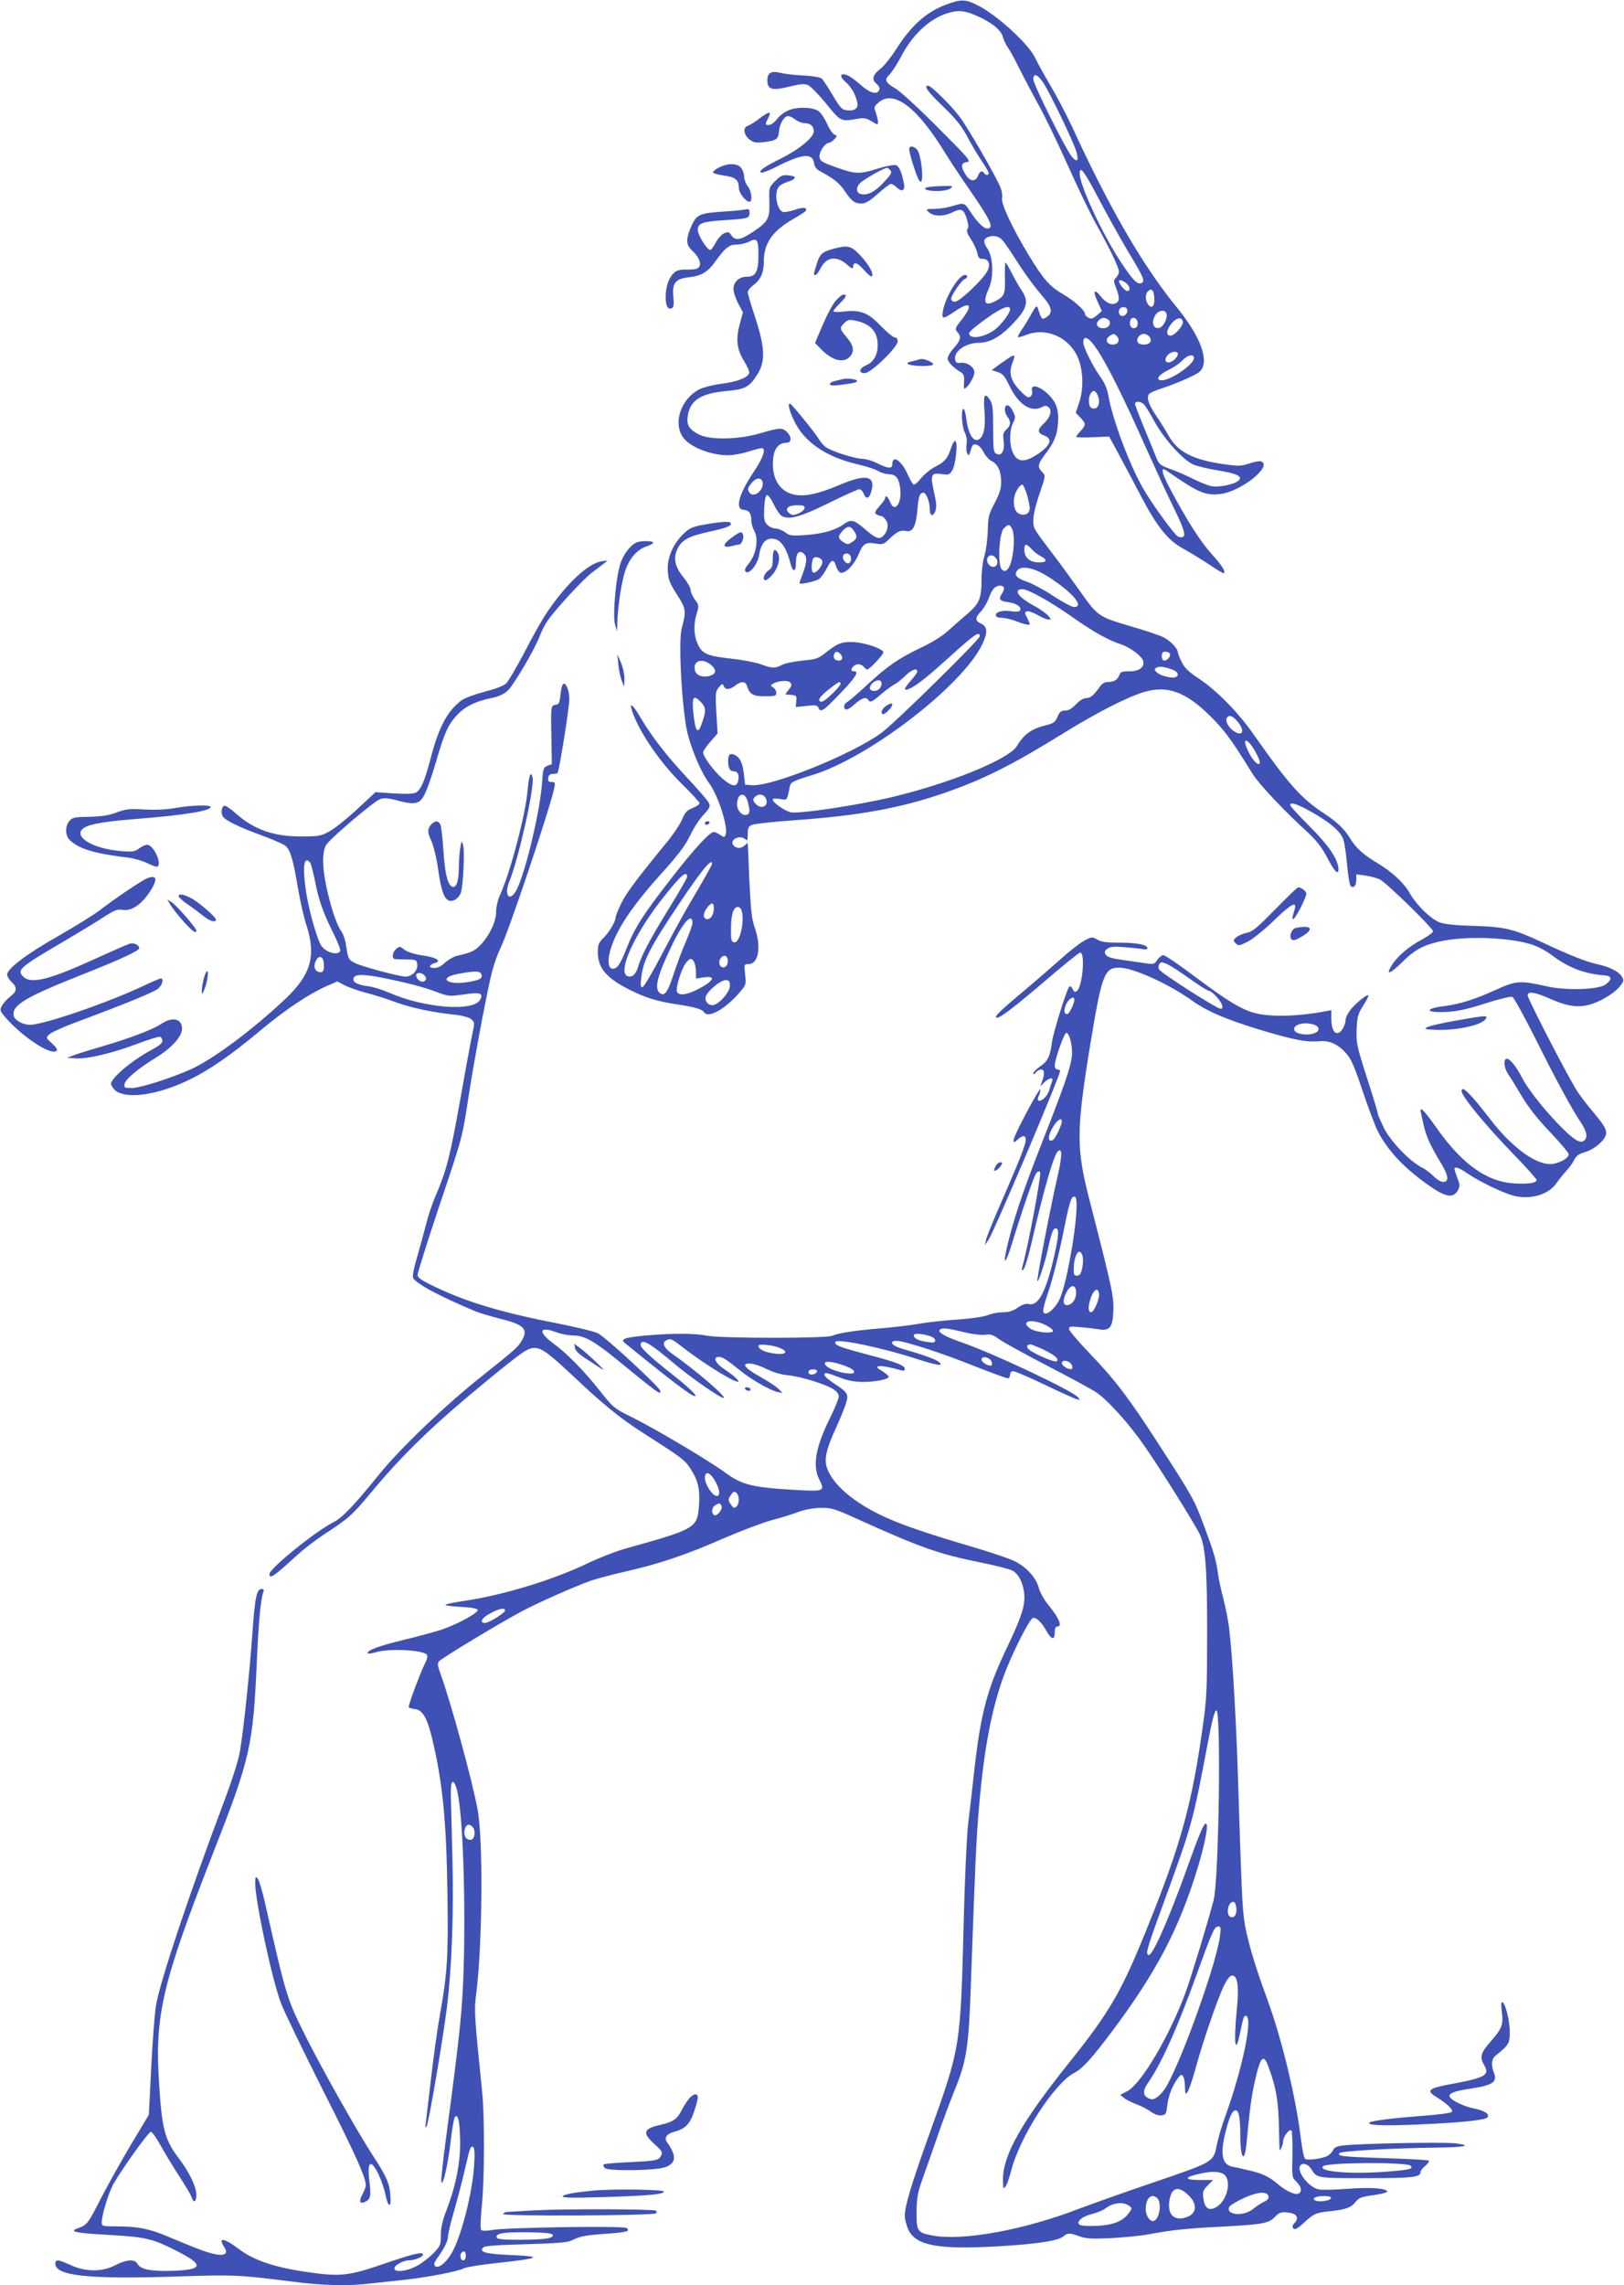 <?xml version="1.0" standalone="no"?>
<!DOCTYPE svg PUBLIC "-//W3C//DTD SVG 20010904//EN"
 "http://www.w3.org/TR/2001/REC-SVG-20010904/DTD/svg10.dtd">
<svg version="1.0" xmlns="http://www.w3.org/2000/svg"
 width="910pt" height="1280pt" viewBox="0 0 910 1280"
 preserveAspectRatio="xMidYMid meet">
<g transform="translate(0,1280) scale(0.1,-0.1)"
fill="#3f51b5" stroke="none">
<path d="M5301 12774 c-110 -41 -195 -117 -277 -246 -30 -47 -70 -98 -89 -112
-45 -35 -53 -61 -24 -85 14 -11 20 -24 16 -34 -11 -30 -53 -19 -105 28 -27 24
-61 49 -75 54 -40 15 -45 -7 -9 -38 31 -27 55 -67 65 -112 9 -34 -11 -51 -55
-47 -30 3 -38 11 -81 83 -26 44 -54 86 -61 94 -9 8 -47 15 -102 18 -49 2 -108
9 -131 15 -51 13 -73 0 -73 -41 0 -54 26 -61 132 -34 48 12 74 14 93 8 15 -6
61 -53 104 -105 84 -104 82 -102 183 -84 29 5 45 1 73 -16 32 -20 35 -20 35
-4 0 10 -6 33 -12 52 -12 32 -11 35 15 58 85 73 216 -26 372 -281 27 -44 88
-136 136 -205 120 -173 142 -220 101 -220 -21 0 -58 37 -97 98 -31 47 -33 48
-101 27 -27 -8 -71 -15 -99 -15 -44 0 -48 -2 -34 -15 27 -28 83 -30 134 -5 54
26 66 20 84 -41 8 -27 9 -44 2 -52 -7 -9 -1 -26 19 -56 16 -24 32 -59 36 -77
5 -27 11 -34 30 -34 34 0 46 -29 27 -67 -21 -45 -156 -173 -182 -173 -12 0
-21 6 -21 16 0 20 57 104 76 111 18 7 18 23 1 23 -35 0 -111 -125 -124 -205
-7 -44 1 -44 66 0 88 61 107 40 40 -45 -38 -48 -39 -53 -25 -69 24 -26 20 -47
-19 -90 -19 -21 -35 -48 -35 -59 0 -19 33 -53 76 -78 14 -8 18 -21 16 -54 -3
-39 -1 -42 13 -30 20 17 45 64 45 85 0 28 -39 56 -73 53 -27 -3 -33 1 -35 20
-7 46 61 92 135 92 56 1 112 30 173 91 97 98 109 138 63 205 -14 21 -39 65
-55 97 -16 31 -31 57 -34 57 -2 0 -4 -38 -3 -84 3 -92 -3 -106 -52 -132 -62
-32 -74 -10 -38 71 29 65 24 179 -9 224 -12 16 -19 37 -16 46 8 20 50 30 78
17 22 -10 32 -23 128 -172 31 -47 81 -114 112 -150 62 -70 69 -101 29 -127
-24 -16 -27 -13 -48 52 -5 16 -11 11 -34 -30 -15 -28 -39 -68 -54 -89 -15 -22
-25 -41 -23 -44 3 -2 23 3 46 12 110 44 236 -10 288 -122 32 -71 36 -181 8
-260 l-18 -54 26 -27 c32 -34 32 -41 1 -75 -14 -15 -25 -30 -25 -33 0 -3 42
-4 93 -2 l92 4 50 -92 c28 -51 86 -161 130 -245 90 -171 152 -247 237 -292 29
-16 90 -53 135 -82 44 -30 84 -54 87 -54 20 0 -3 39 -62 104 -66 73 -142 192
-238 373 -45 86 -52 120 -19 98 180 -125 217 -141 301 -132 116 12 298 157
230 183 -7 3 -37 -2 -66 -12 -45 -15 -62 -15 -135 -5 -176 24 -265 69 -315
158 -18 32 -50 84 -72 115 -44 65 -57 109 -36 124 7 6 29 15 48 22 94 30 214
82 233 101 57 56 6 196 -134 366 -185 227 -373 550 -583 1008 -33 70 -88 175
-123 233 -34 58 -71 125 -81 147 -34 77 -215 243 -323 297 -69 35 -93 36 -178
4z m159 -57 c88 -36 148 -82 159 -122 5 -19 18 -47 29 -62 11 -15 39 -66 62
-113 23 -47 71 -137 106 -201 36 -64 110 -217 165 -340 55 -123 128 -276 164
-339 77 -139 125 -239 125 -262 0 -9 -7 -24 -16 -33 -15 -15 -15 -19 0 -58 21
-55 20 -74 -1 -85 -25 -13 -56 1 -86 39 -36 46 -45 29 -16 -32 l23 -51 -27
-24 c-23 -19 -32 -22 -48 -14 -10 6 -19 15 -19 20 0 21 -57 73 -120 110 -79
46 -114 86 -195 220 -91 150 -157 290 -150 320 3 14 -1 41 -9 60 -27 67 -188
344 -231 399 -49 64 -158 171 -174 171 -27 0 -5 -31 82 -115 72 -69 104 -109
137 -170 23 -44 60 -106 81 -137 22 -32 39 -62 39 -68 0 -13 -17 -13 -25 0
-11 17 -25 11 -35 -15 -14 -36 -46 -32 -70 8 -28 45 -26 65 8 69 25 4 14 17
-163 194 -104 105 -211 203 -237 218 -57 33 -64 49 -34 78 13 13 41 56 63 97
63 122 153 209 253 244 62 21 96 20 160 -6z m389 -385 c39 -62 165 -324 182
-380 16 -54 4 -66 -27 -27 -36 46 -214 403 -214 431 0 38 25 28 59 -24z m309
-648 c46 -87 118 -217 161 -289 90 -149 100 -172 76 -181 -22 -9 -48 18 -113
116 -105 159 -232 432 -232 498 0 48 26 13 108 -144z m154 -471 c21 -19 24
-43 4 -43 -12 0 -46 40 -46 55 0 11 24 4 42 -12z m156 -78 c4 -47 -13 -68 -34
-41 -17 24 -18 58 -2 74 20 20 33 8 36 -33z m-808 -68 c0 -21 -54 -92 -89
-116 -60 -43 -141 -53 -141 -17 0 7 42 43 93 79 88 64 137 83 137 54z m654 4
c10 -16 -5 -41 -25 -41 -19 0 -27 29 -12 43 9 10 31 9 37 -2z m222 -26 c9 -23
-15 -73 -38 -81 -36 -11 -50 34 -22 74 17 25 52 29 60 7z m-328 -34 c22 -14
10 -46 -19 -49 -35 -4 -55 20 -34 42 18 18 33 20 53 7z m167 -21 c0 -16 -6
-26 -18 -28 -19 -4 -32 20 -23 44 9 25 41 13 41 -16z m253 9 c4 -22 -45 -79
-69 -79 -27 0 -24 32 7 70 28 32 57 36 62 9z m-368 -84 c18 -21 5 -45 -25 -45
-33 0 -45 28 -20 46 24 18 30 17 45 -1z m180 0 c19 -23 4 -45 -30 -45 -18 0
-33 6 -36 15 -8 19 13 45 36 45 10 0 23 -7 30 -15z m-289 -78 c58 -89 154
-282 269 -542 57 -126 126 -277 155 -335 72 -145 78 -182 27 -166 -19 7 -152
190 -200 276 -77 138 -168 381 -191 513 -7 40 -22 74 -45 106 -39 53 -96 167
-96 192 0 47 34 29 81 -44z m449 -19 c0 -19 -31 -48 -52 -48 -22 0 -24 23 -2
44 18 19 54 21 54 4z m90 -24 c0 -35 -129 -124 -180 -124 -38 0 -20 30 34 56
29 14 66 38 81 55 31 32 65 39 65 13z m-539 -208 c17 -37 4 -78 -24 -74 -17 2
-23 11 -25 36 -3 32 11 62 29 62 5 0 14 -11 20 -24z m261 -53 c9 -10 35 -54
59 -97 52 -95 158 -212 214 -237 22 -10 85 -25 140 -34 110 -17 144 -36 111
-60 -26 -20 -110 -36 -148 -28 -18 3 -64 22 -103 41 -38 19 -97 45 -130 56
-56 21 -61 25 -79 71 -11 28 -41 102 -68 166 -26 63 -48 121 -48 127 0 18 35
14 52 -5z"/>
<path d="M4423 12184 c-24 -9 -53 -30 -68 -50 -14 -19 -35 -34 -46 -34 -23 0
-23 3 -4 40 20 39 6 38 -50 -4 -24 -19 -54 -37 -65 -41 -29 -9 -23 -52 12 -78
22 -16 35 -18 80 -13 69 9 79 16 83 60 4 43 29 86 51 86 9 0 27 -9 41 -20 14
-11 38 -20 52 -20 33 0 51 -17 51 -46 0 -33 -77 -97 -177 -148 -103 -52 -131
-71 -120 -82 4 -5 45 10 90 33 144 73 201 78 209 17 2 -18 13 -32 33 -43 75
-40 108 -66 137 -109 41 -60 56 -71 94 -72 24 0 46 13 93 55 34 30 67 55 73
55 7 0 22 -9 34 -21 29 -27 47 -16 39 24 -13 65 -27 96 -45 102 -11 3 -56 -5
-100 -19 -104 -33 -126 -32 -235 7 -79 28 -90 35 -93 58 -3 27 31 79 52 79 7
0 21 9 31 20 17 18 17 20 1 26 -10 4 -28 30 -40 58 -13 28 -33 60 -45 70 -28
25 -113 30 -168 10z m567 -339 c9 -11 3 -23 -35 -63 -49 -54 -89 -76 -127 -70
-31 4 -35 38 -6 65 23 21 133 83 148 83 4 0 13 -7 20 -15z"/>
<path d="M5095 11970 c-6 -10 37 -151 55 -180 17 -27 23 17 12 93 -7 47 -17
76 -28 84 -21 16 -31 16 -39 3z"/>
<path d="M4030 11862 c-19 -9 -35 -21 -35 -27 0 -5 27 -14 60 -18 66 -9 85
-24 85 -69 0 -28 38 -78 60 -78 18 0 11 61 -10 87 -11 14 -20 38 -20 52 0 15
-7 37 -16 49 -19 28 -74 30 -124 4z"/>
<path d="M4344 11786 c-35 -35 -35 -36 -33 -114 3 -97 -6 -113 -92 -171 -69
-46 -100 -51 -121 -19 -13 20 -18 21 -41 11 -14 -7 -35 -30 -47 -53 -11 -22
-25 -40 -30 -40 -18 0 -70 83 -70 112 0 37 24 46 138 54 143 9 152 11 152 41
0 21 -4 24 -22 20 -13 -3 -68 -9 -123 -12 -135 -9 -152 -16 -181 -82 -31 -70
-31 -103 2 -134 38 -35 54 -71 43 -92 -8 -13 -24 -17 -68 -17 -47 0 -61 -4
-79 -23 -27 -28 -42 -77 -42 -132 0 -48 12 -70 33 -62 12 4 14 18 10 64 -7 78
11 101 87 110 68 7 106 29 145 84 57 80 80 99 122 99 21 0 51 7 67 15 48 25
56 15 56 -72 0 -96 -15 -123 -66 -123 -42 0 -74 -29 -74 -69 0 -16 12 -52 26
-80 l27 -51 -18 -66 c-23 -84 -16 -141 24 -206 18 -28 31 -58 29 -67 -5 -25
-65 -49 -157 -61 -47 -6 -101 -20 -121 -30 -102 -52 -149 -184 -95 -266 36
-56 155 -104 256 -104 26 0 76 9 111 20 34 11 69 20 76 20 26 0 10 -51 -42
-129 -88 -131 -110 -215 -57 -217 28 -2 41 -19 41 -59 0 -16 7 -41 15 -55 28
-48 13 -137 -32 -190 -18 -22 -23 -34 -15 -42 19 -19 68 41 76 94 9 59 33 91
70 91 48 0 81 -44 106 -141 13 -50 30 -47 30 6 0 50 14 70 37 56 26 -16 27
-47 4 -109 -12 -31 -21 -58 -21 -61 0 -10 84 8 108 22 12 8 32 35 44 59 26 53
40 57 53 13 6 -18 17 -34 26 -36 27 -5 76 45 100 103 25 61 40 70 99 60 36 -6
43 -3 71 24 41 41 66 54 94 47 38 -10 57 24 65 112 7 84 13 102 35 102 15 0
35 -51 35 -91 0 -39 18 -46 31 -12 8 22 7 45 -7 105 -22 99 -17 111 40 103 40
-6 46 -5 61 19 21 31 34 166 17 166 -6 0 -16 -17 -22 -37 -19 -60 -37 -81 -89
-107 -27 -14 -63 -43 -81 -66 -17 -22 -36 -37 -41 -34 -6 3 -20 29 -33 57 -35
79 -86 112 -86 56 0 -26 -24 -24 -84 6 -27 14 -64 25 -82 25 -43 0 -183 45
-210 68 -11 9 -28 29 -37 45 -24 38 -148 191 -159 195 -16 7 -7 -34 21 -93 57
-121 178 -204 358 -246 49 -11 99 -28 113 -37 14 -9 40 -17 59 -18 41 -1 57
-20 65 -77 12 -85 -31 -145 -57 -78 -11 29 -27 42 -27 21 0 -5 -14 -26 -32
-45 -26 -30 -29 -38 -17 -46 8 -5 20 -9 26 -9 7 0 20 -11 28 -24 18 -26 7 -71
-22 -93 -19 -15 -41 -5 -101 47 -56 49 -74 53 -114 24 -45 -33 -117 -54 -216
-61 -75 -5 -86 -4 -112 15 -16 12 -41 22 -55 22 -14 0 -34 9 -45 20 -18 18
-20 31 -18 92 2 44 8 73 15 75 6 3 24 -21 38 -51 15 -31 36 -61 47 -67 41 -22
107 -3 265 75 85 42 161 76 169 76 8 0 19 -12 24 -26 14 -35 33 -26 44 20 21
83 -36 92 -184 28 -119 -50 -196 -66 -256 -51 -84 21 -126 104 -110 214 8 48
34 75 73 75 29 0 31 32 3 60 -26 26 -42 25 -147 -6 -123 -37 -287 -40 -350 -6
-53 28 -67 53 -59 104 14 87 73 125 218 138 105 10 128 22 173 95 45 72 41
150 -13 316 -23 69 -42 133 -42 142 0 9 15 28 34 42 39 30 56 69 56 129 0 102
46 170 161 237 37 21 71 43 74 48 12 20 -18 22 -64 5 -27 -9 -56 -14 -65 -11
-33 13 -49 106 -23 140 6 9 30 22 52 29 50 16 51 32 2 36 -32 3 -43 -2 -73
-32z m-71 -1685 c11 -45 -51 -95 -74 -59 -12 19 -11 22 12 52 24 31 55 34 62
7z m235 -148 c-2 -9 -17 -22 -34 -29 -26 -11 -35 -11 -49 0 -32 23 -12 46 40
46 38 0 46 -3 43 -17z m276 -125 c22 -31 20 -45 -9 -64 -23 -15 -27 -15 -50 0
-31 20 -31 33 -3 63 27 29 43 29 62 1z m-18 -143 c9 -22 -3 -45 -20 -39 -17 6
-29 32 -20 45 8 14 34 11 40 -6z m-158 -30 c3 -23 -34 -68 -51 -62 -11 4 -12
46 -2 75 7 21 50 10 53 -13z"/>
<path d="M5207 11753 c-47 -7 -19 -23 42 -23 35 0 65 6 77 15 17 13 14 14 -36
13 -30 0 -67 -3 -83 -5z"/>
<path d="M4668 11406 c-62 -17 -75 -29 -93 -89 -18 -60 -18 -57 -5 -57 5 0 18
17 29 39 32 62 89 70 146 20 25 -22 35 -27 35 -16 0 34 24 28 60 -14 21 -24
41 -41 45 -37 14 13 -18 69 -66 119 -52 54 -68 57 -151 35z"/>
<path d="M4681 11113 c-17 -20 -49 -81 -72 -135 l-42 -99 33 -34 c61 -63 124
-81 160 -45 29 29 25 63 -15 110 -41 49 -42 53 -14 81 17 17 28 20 57 14 80
-15 122 -53 129 -117 7 -63 -17 -115 -62 -133 -41 -18 -47 -45 -9 -45 34 0
184 145 184 178 0 14 -6 22 -16 22 -9 0 -44 29 -78 64 -71 75 -115 92 -208 81
-33 -4 -58 -3 -58 2 0 5 16 24 35 43 38 37 43 50 21 50 -8 0 -28 -17 -45 -37z"/>
<path d="M5650 10793 c-14 -9 -40 -27 -59 -41 l-34 -25 34 -11 c28 -9 39 -22
65 -76 51 -107 122 -153 185 -119 15 8 24 7 35 -2 21 -17 9 -58 -27 -91 -37
-34 -37 -53 1 -67 56 -19 34 -64 -57 -118 -57 -33 -93 -28 -115 17 -23 44 -23
127 -2 170 15 30 15 35 0 66 -8 19 -22 34 -31 34 -19 0 -19 -39 0 -64 21 -27
19 -50 -6 -72 -18 -16 -20 -26 -15 -65 7 -54 -12 -87 -42 -70 -15 8 -17 29
-17 143 0 113 -3 137 -19 160 -28 42 -37 25 -30 -57 7 -83 0 -137 -22 -159
-33 -33 -67 13 -79 107 -4 31 -11 57 -16 57 -15 0 -10 -99 7 -132 10 -20 14
-44 10 -67 -3 -20 -1 -43 4 -51 9 -15 9 -16 25 35 9 30 44 16 65 -25 12 -23
32 -46 46 -52 35 -16 54 -58 54 -117 0 -38 -9 -66 -36 -118 -33 -61 -37 -76
-39 -153 -1 -47 -9 -110 -18 -140 -10 -32 -17 -89 -17 -138 0 -106 -13 -135
-86 -196 -32 -28 -81 -70 -107 -94 -28 -25 -89 -63 -145 -89 -125 -60 -186
-101 -301 -207 -51 -48 -102 -91 -112 -97 -10 -5 -19 -16 -19 -24 0 -28 20
-25 58 10 40 35 65 44 77 25 10 -17 22 -12 70 30 26 22 59 47 74 55 15 7 44
30 63 49 35 35 68 47 68 25 0 -6 -16 -29 -35 -50 -44 -49 -45 -64 -2 -43 42
21 100 68 217 174 142 128 170 148 170 116 0 -18 -477 -487 -551 -541 -162
-119 -615 -302 -726 -293 l-38 3 -6 55 c-7 64 -21 95 -49 110 -27 15 -40 5
-40 -30 0 -42 10 -60 31 -60 24 0 33 -21 25 -55 -9 -36 -36 -31 -91 17 -48 43
-105 121 -105 144 0 7 18 34 41 60 l40 46 -7 117 c-6 108 -5 118 14 141 18 22
21 23 27 8 9 -23 34 -22 65 2 33 26 57 25 66 -2 14 -47 33 -58 101 -58 56 0
63 2 63 20 0 10 -8 24 -17 29 -15 9 -16 12 -4 20 28 18 83 23 98 9 12 -12 11
-18 -7 -41 l-20 -26 32 -3 c31 -3 33 -5 30 -35 l-3 -33 60 6 c51 6 62 4 67
-10 11 -28 27 -18 100 57 106 108 132 147 99 147 -18 0 -19 12 -3 28 16 16 43
15 58 -3 7 -8 16 -15 19 -15 13 0 91 83 91 96 0 20 -109 57 -175 58 -63 1 -84
-8 -159 -68 -31 -24 -49 -30 -120 -36 -46 -5 -97 -15 -114 -24 -40 -21 -56
-20 -117 3 -27 10 -99 24 -159 31 -141 15 -171 27 -196 82 -23 51 -25 108 -6
171 13 44 13 48 -10 79 -13 17 -24 42 -24 54 0 12 -18 43 -39 69 -50 60 -60
110 -34 162 24 49 61 69 173 94 102 22 134 35 124 50 -6 11 -61 7 -168 -13
-48 -9 -67 -19 -99 -51 -59 -59 -90 -135 -85 -206 3 -48 12 -70 52 -132 51
-80 52 -90 26 -189 -21 -78 3 -484 36 -600 27 -100 77 -211 115 -263 53 -70
111 -251 95 -293 -6 -15 -8 -15 -31 0 -13 9 -29 16 -35 16 -23 0 -110 -94
-237 -258 -160 -205 -208 -281 -253 -396 -35 -91 -57 -120 -84 -110 -25 10
-20 79 13 156 44 103 126 219 265 373 96 106 135 158 162 213 19 41 53 94 76
118 35 38 40 48 30 67 -5 12 -59 74 -118 137 -118 126 -203 236 -265 341 -44
76 -66 91 -45 31 42 -119 154 -281 278 -404 54 -53 98 -101 98 -107 0 -6 -18
-18 -39 -27 -32 -12 -43 -24 -59 -64 -11 -27 -53 -89 -94 -138 -163 -199 -221
-277 -249 -336 -16 -33 -29 -67 -29 -74 0 -23 -38 -86 -69 -116 -27 -26 -31
-37 -31 -81 0 -86 48 -143 175 -207 88 -45 158 -67 266 -83 103 -16 143 -27
154 -44 22 -37 117 15 199 110 37 43 38 46 31 102 -6 56 -5 57 19 57 57 0 73
96 35 205 -17 48 -22 98 -30 265 -4 113 -9 206 -9 208 0 2 -7 -4 -16 -12 -20
-20 -48 -20 -64 -1 -26 32 38 63 68 33 9 -9 12 -3 12 30 0 37 4 44 27 53 15 5
122 17 238 25 361 26 588 67 838 153 223 78 379 156 677 341 182 112 353 199
444 225 129 37 230 0 367 -135 79 -78 119 -132 239 -326 34 -55 177 -207 311
-329 45 -42 76 -82 102 -131 43 -84 67 -109 67 -73 0 53 -54 134 -162 241 -59
59 -108 112 -108 118 0 20 35 9 118 -37 111 -63 169 -114 181 -161 6 -20 15
-84 20 -141 5 -57 14 -108 19 -113 16 -16 32 1 32 34 l0 31 52 -7 c28 -4 65
-14 82 -23 38 -20 296 -272 296 -289 0 -7 -27 -27 -60 -45 -73 -38 -141 -96
-171 -145 -35 -57 -13 -52 54 13 70 70 116 96 202 117 141 35 391 28 524 -13
34 -10 85 -37 114 -59 93 -71 186 -107 297 -115 43 -3 46 -22 7 -51 -39 -29
-218 -35 -327 -11 -150 34 -174 33 -286 -18 -117 -54 -208 -82 -289 -92 -125
-15 -105 -41 23 -32 51 3 121 19 208 48 73 23 139 39 148 36 8 -3 63 -102 122
-219 119 -239 211 -409 261 -483 36 -54 41 -86 19 -104 -23 -19 -63 8 -153
102 -90 96 -165 193 -195 252 -29 58 -67 105 -84 105 -21 0 -17 -50 6 -85 12
-16 46 -72 76 -123 38 -63 89 -129 160 -203 57 -60 104 -116 104 -124 0 -24
-60 -55 -105 -55 -87 1 -217 98 -336 253 -112 145 -159 191 -159 156 0 -29
134 -192 293 -356 70 -72 127 -136 127 -142 0 -17 -46 -24 -128 -19 -148 9
-285 105 -423 298 -70 99 -99 131 -99 112 0 -6 7 -41 16 -78 16 -70 38 -119
98 -218 43 -71 47 -106 13 -106 -13 0 -36 14 -53 31 -16 17 -46 40 -67 50 -69
36 -174 145 -212 221 -19 39 -35 76 -35 82 0 7 -27 97 -61 201 -57 178 -60
195 -57 270 3 71 7 86 37 133 18 29 32 55 29 57 -8 8 -76 -48 -103 -84 -14
-19 -25 -43 -25 -52 0 -27 -21 -67 -39 -74 -24 -9 -41 23 -41 78 l0 49 -37 -7
c-148 -28 -301 -32 -388 -10 -78 20 -155 67 -345 209 -85 64 -162 116 -171
116 -9 0 -24 -12 -34 -26 -16 -25 -20 -26 -68 -19 -29 4 -88 13 -131 19 -57 8
-82 16 -90 29 -9 15 -7 21 9 33 16 12 36 14 95 9 41 -3 87 -8 103 -11 15 -3
27 -1 27 4 0 20 -56 32 -151 32 -78 0 -108 4 -130 17 -29 17 -31 17 -74 -6
-24 -13 -81 -57 -127 -99 -46 -41 -147 -129 -225 -194 -131 -110 -158 -138
-135 -138 19 0 102 64 274 211 99 85 185 154 191 154 29 0 13 -189 -18 -215
-11 -9 -16 -7 -25 11 -10 17 -14 19 -21 8 -17 -26 -87 -254 -94 -304 -11 -82
-23 -108 -65 -137 -22 -15 -40 -33 -40 -40 1 -8 6 -6 14 5 7 9 21 17 30 17 19
0 21 -26 5 -67 l-10 -28 23 23 c29 27 53 30 43 5 -4 -10 -11 -32 -16 -50 -10
-33 -45 -66 -61 -57 -4 3 -4 14 2 24 5 10 10 27 10 37 0 24 -149 -256 -150
-281 0 -18 2 -18 24 3 14 13 30 20 36 16 21 -13 5 -59 -130 -370 -43 -99 -82
-193 -85 -210 l-7 -30 21 31 c31 45 401 918 401 945 0 5 -7 9 -15 9 -9 0 -15
9 -15 23 1 33 53 182 65 182 18 0 37 -78 31 -130 -7 -66 -40 -161 -179 -515
-104 -266 -152 -414 -187 -567 -22 -96 -3 -79 29 27 55 180 123 379 137 398 8
11 16 14 22 7 9 -9 -66 -409 -97 -522 -8 -29 -8 -33 4 -23 7 6 28 73 45 148
68 296 123 487 146 511 27 29 27 -20 1 -133 -38 -165 -120 -587 -114 -592 6
-6 42 103 57 171 21 99 31 125 45 125 21 0 19 -37 -9 -160 -45 -195 -88 -277
-140 -264 -17 4 -36 -2 -63 -20 -27 -19 -51 -26 -84 -26 -26 0 -64 -7 -84 -16
-23 -9 -94 -20 -174 -25 -75 -5 -172 -16 -216 -24 -44 -8 -138 -19 -210 -25
-141 -12 -232 -25 -273 -42 -38 -15 -620 -14 -696 0 -73 15 -194 15 -346 2
-119 -11 -146 -20 -119 -42 263 -214 374 -298 393 -298 17 0 -36 51 -134 128
-116 91 -170 142 -170 158 0 42 51 13 192 -107 84 -71 253 -189 272 -189 25 0
-160 159 -287 247 -48 33 -61 65 -31 77 25 10 26 9 109 -55 90 -69 238 -162
275 -174 25 -8 25 -8 6 14 -10 11 -41 35 -67 52 -50 32 -67 69 -31 69 20 0 44
-15 119 -76 61 -50 166 -110 208 -120 l30 -6 -23 23 c-12 13 -60 44 -105 69
-87 49 -107 77 -49 72 18 -1 59 -15 90 -31 34 -17 81 -31 118 -34 71 -7 205
-48 252 -77 20 -12 32 -28 32 -41 0 -12 -22 -67 -50 -123 -80 -162 -98 -266
-60 -341 34 -66 28 -69 -118 -61 -254 14 -313 28 -407 97 -94 69 -396 248
-524 311 -101 50 -105 54 -179 147 -91 115 -186 212 -265 269 -84 63 -75 95
18 61 28 -11 71 -19 96 -19 61 0 113 -28 233 -125 258 -210 256 -208 256 -186
0 19 -311 306 -351 324 -22 10 -117 33 -212 52 -317 61 -516 120 -694 205 -83
39 -103 53 -103 70 0 12 54 182 119 378 135 401 130 385 166 617 36 233 110
624 135 713 11 41 31 95 44 121 44 86 281 792 302 899 6 28 4 32 -15 32 -17 0
-22 5 -19 23 2 15 10 22 25 22 12 0 24 3 27 5 9 10 66 364 66 414 0 52 -21 99
-36 83 -5 -5 -11 -32 -14 -60 -4 -44 -8 -52 -27 -55 -27 -4 -27 -6 -23 -199
l2 -133 -24 -9 c-23 -9 -25 -16 -31 -98 -10 -149 -88 -481 -138 -588 -39 -84
-80 -46 -44 41 50 120 141 525 129 578 -9 43 -20 15 -28 -73 -12 -134 -93
-445 -150 -574 -16 -34 -26 -76 -26 -103 0 -56 -37 -134 -88 -187 -33 -34 -52
-43 -134 -61 -15 -4 -42 -19 -61 -35 -31 -28 -47 -35 -74 -32 -23 2 -14 20 13
27 43 11 8 32 -70 43 -43 6 -81 18 -99 31 -27 21 -29 21 -48 4 -21 -19 -25
-53 -6 -56 6 -1 37 -2 67 -2 52 -1 55 -2 58 -28 4 -34 -29 -68 -66 -68 -34 0
-246 57 -283 76 -36 18 -39 24 -49 94 -5 35 -17 71 -29 86 -12 15 -32 64 -46
108 -56 186 -69 315 -38 373 16 27 183 173 276 241 38 27 53 27 137 5 92 -23
116 -15 145 50 13 29 40 106 59 173 46 159 67 205 116 258 44 48 104 78 193
96 37 7 70 22 90 40 34 29 157 240 182 309 8 23 27 60 43 84 46 66 205 239
252 272 22 17 51 38 63 48 l22 18 -35 -5 c-77 -13 -199 -128 -307 -289 -25
-37 -81 -136 -124 -220 -44 -84 -90 -162 -102 -174 -14 -14 -58 -31 -120 -47
-54 -14 -111 -35 -127 -46 -80 -57 -130 -149 -175 -320 -33 -129 -57 -185 -84
-199 -14 -8 -55 -9 -124 -5 l-103 7 -102 -95 c-56 -52 -126 -108 -155 -124
-49 -27 -59 -29 -162 -29 -154 0 -263 39 -366 131 -28 25 -56 43 -62 41 -17
-5 -21 -46 -6 -63 19 -23 96 -60 215 -103 57 -21 115 -46 129 -55 30 -20 47
-74 75 -243 12 -71 33 -164 48 -208 54 -169 24 -273 -115 -406 -179 -170 -400
-336 -529 -396 -108 -49 -281 -105 -333 -107 -40 -1 -46 1 -44 19 2 27 73 88
175 150 90 55 148 119 148 164 0 55 -54 68 -115 27 -46 -31 -168 -78 -320
-123 -66 -19 -140 -42 -165 -51 l-45 -17 50 -3 c65 -4 202 28 345 82 63 24
121 41 127 39 7 -3 13 -13 13 -24 0 -12 -22 -29 -69 -54 -75 -40 -173 -115
-204 -157 -19 -25 -19 -29 -4 -51 36 -56 171 -54 330 4 148 54 285 141 502
322 136 114 271 203 368 245 l57 25 38 -20 c20 -11 73 -30 117 -42 44 -11 124
-36 177 -56 91 -32 204 -56 340 -70 32 -4 67 -14 78 -23 20 -17 21 -19 5 -92
-9 -41 -40 -212 -70 -380 -54 -301 -73 -375 -134 -518 -18 -40 -43 -115 -55
-165 -13 -51 -36 -132 -50 -182 -15 -49 -25 -99 -22 -110 8 -30 145 -104 351
-190 22 -9 82 -27 133 -40 143 -35 165 -60 122 -130 -19 -31 -44 -53 -225
-197 -198 -157 -453 -401 -568 -543 -143 -177 -208 -245 -257 -270 -103 -52
-360 -260 -360 -291 0 -31 26 -13 156 107 34 31 102 83 150 115 137 89 158
108 262 233 186 223 348 379 657 633 193 158 222 178 260 178 41 0 79 -28 230
-170 150 -142 255 -227 368 -299 228 -146 242 -156 274 -204 44 -66 56 -117
50 -205 -10 -132 -13 -134 -417 -247 -52 -15 -144 -51 -205 -80 -190 -92 -471
-178 -684 -210 -57 -8 -109 -19 -115 -23 -6 -4 31 -9 83 -12 59 -3 96 -9 98
-17 5 -15 -108 -78 -198 -109 -41 -14 -138 -40 -217 -59 -139 -34 -202 -57
-202 -74 0 -5 21 -3 47 5 73 22 258 13 284 -13 7 -7 4 -24 -11 -53 -23 -44
-90 -224 -90 -240 0 -5 14 -10 32 -12 46 -4 72 -48 102 -176 56 -239 77 -446
83 -849 6 -358 -1 -463 -42 -688 -13 -71 -35 -229 -49 -350 -14 -121 -28 -236
-30 -255 -4 -26 -3 -31 5 -18 12 21 92 492 113 663 28 225 39 534 31 840 -4
160 -8 320 -9 357 -1 75 12 90 31 35 33 -97 52 -547 42 -977 -7 -261 -18 -371
-100 -987 -17 -127 -29 -238 -26 -245 9 -25 37 98 52 226 8 72 19 134 24 139
17 17 26 -18 29 -118 5 -121 -22 -264 -74 -398 -25 -65 -34 -105 -34 -147 0
-56 -2 -60 -46 -105 -26 -25 -68 -57 -95 -70 -55 -28 -119 -34 -119 -10 0 18
50 45 84 45 29 0 76 19 76 32 0 18 -53 5 -220 -52 -198 -68 -244 -73 -435 -45
-177 26 -296 66 -378 129 -82 62 -118 67 -81 11 36 -55 -23 -59 -146 -11 -47
18 -124 50 -172 70 -101 43 -169 56 -285 56 -80 0 -83 1 -83 23 0 40 40 171
67 217 50 87 196 290 208 290 7 0 32 -35 55 -77 24 -43 71 -121 105 -173 34
-52 65 -105 69 -117 11 -36 26 -27 26 15 0 44 -40 127 -98 203 -80 105 -95
166 -111 426 -24 376 19 557 298 1271 216 550 229 608 251 1107 10 213 21 331
36 369 4 11 0 16 -10 16 -28 0 -38 -48 -52 -250 -15 -213 -48 -529 -69 -656
-8 -50 -41 -155 -88 -280 -195 -518 -361 -1013 -383 -1147 -8 -51 -20 -209
-27 -352 l-13 -260 -99 -165 c-54 -91 -131 -228 -170 -304 -72 -142 -77 -148
-130 -167 -52 -18 -11 -27 180 -37 203 -12 240 -21 374 -89 156 -79 151 -106
-21 -112 -122 -4 -181 8 -198 39 -15 28 -60 25 -123 -7 -73 -39 -167 -39 -251
0 -69 32 -86 34 -86 8 0 -68 184 -88 675 -72 330 11 355 9 650 -28 175 -23
316 -26 440 -11 44 5 127 14 185 20 131 14 306 47 339 65 14 7 95 20 179 29
257 28 272 38 71 46 -131 6 -166 17 -141 42 9 9 80 14 240 18 177 5 234 10
257 22 45 23 79 29 197 37 110 8 133 14 108 32 -19 13 -671 3 -750 -11 -33 -6
-58 -6 -64 0 -5 5 -4 59 4 137 15 146 16 502 1 643 -44 433 -45 449 -32 548
34 271 39 858 7 1027 -30 164 -149 597 -207 758 -17 46 -19 60 -9 72 14 17
335 211 460 278 96 51 304 143 395 175 34 11 124 35 200 52 186 43 334 93 543
185 95 41 215 86 265 100 51 13 119 34 152 47 37 13 84 22 125 22 59 1 78 -5
195 -58 365 -165 461 -199 697 -247 84 -17 165 -37 181 -46 38 -19 67 -84 67
-150 0 -60 -22 -124 -105 -297 -104 -219 -140 -358 -175 -666 -11 -102 -27
-239 -35 -305 -8 -67 -19 -311 -25 -550 -18 -705 -17 -700 -195 -1195 -97
-270 -135 -397 -135 -450 0 -19 9 -54 19 -77 42 -90 163 -114 501 -95 223 13
341 31 370 57 21 19 34 19 90 -1 37 -13 69 -15 175 -10 72 4 166 13 210 21
130 25 219 34 425 44 216 12 251 18 286 56 20 21 32 26 66 23 52 -4 70 -28 43
-58 -14 -15 -16 -23 -7 -32 8 -8 22 -1 55 29 59 55 71 60 152 68 88 10 115 19
142 53 18 23 33 28 100 37 43 6 77 15 76 20 -4 19 -98 25 -225 15 -70 -5 -141
-7 -159 -3 -54 10 -124 100 -104 132 12 20 44 11 62 -17 32 -53 29 -52 311
-52 262 0 302 5 302 35 0 7 12 23 27 34 14 12 23 25 19 29 -4 4 -114 10 -244
14 -244 8 -273 11 -255 29 11 11 297 27 533 30 166 1 217 12 115 24 -71 8
-540 -1 -628 -12 -38 -4 -51 -11 -59 -29 -6 -12 -22 -27 -37 -33 -38 -14 -104
-22 -118 -13 -6 4 -16 52 -23 107 -27 233 -108 567 -189 787 -73 197 -117 350
-130 448 -11 90 -15 188 -32 730 -10 348 -32 730 -50 885 -5 50 -21 131 -34
180 -13 50 -27 113 -30 140 -10 75 -22 117 -77 265 -55 148 -64 165 -251 454
-173 268 -247 365 -388 512 -65 68 -119 131 -119 140 0 15 9 16 68 10 37 -3
83 -9 102 -12 56 -9 74 11 78 92 5 89 -4 130 -131 624 -78 301 -77 393 3 885
64 386 78 425 161 425 77 0 275 -89 411 -186 83 -59 179 -100 365 -158 198
-60 273 -75 345 -68 57 5 105 -16 151 -68 27 -29 47 -74 92 -210 32 -95 71
-198 86 -228 57 -108 142 -199 274 -294 105 -75 148 -83 175 -34 11 22 11 32
-4 68 -9 24 -16 47 -16 51 0 15 27 6 70 -24 68 -46 189 -105 253 -124 96 -28
202 1 248 67 12 18 37 49 54 68 18 19 39 48 46 64 11 22 26 33 61 43 55 16
118 72 118 106 0 26 -16 51 -80 127 -26 30 -61 77 -79 103 -44 64 -281 522
-281 542 0 25 42 18 132 -22 116 -51 186 -52 283 -3 41 21 81 50 98 71 28 35
28 38 13 62 -19 27 -69 52 -138 67 -58 12 -158 52 -298 118 -169 79 -213 90
-392 96 -111 3 -167 10 -195 21 -49 21 -126 96 -163 161 -33 59 -99 120 -184
171 -73 43 -120 85 -148 133 -33 55 -78 98 -152 146 -125 82 -196 162 -387
434 -89 128 -208 250 -310 318 -59 39 -82 61 -98 95 -12 24 -21 48 -21 54 0
20 -42 64 -80 83 -21 11 -107 40 -191 64 -175 52 -177 53 -282 201 -39 55
-102 142 -141 193 -120 158 -116 151 -116 201 0 26 15 89 35 146 34 99 34 100
15 121 -28 28 -25 44 13 95 50 65 68 105 74 164 8 75 -3 120 -39 161 -53 60
-117 81 -105 33 3 -10 -1 -24 -9 -30 -12 -10 -23 -3 -59 34 -53 56 -64 99 -41
157 17 44 13 48 -24 23z m105 -765 c8 -29 15 -62 15 -74 0 -32 -29 -46 -61
-31 -33 17 -38 88 -9 135 11 18 25 30 30 27 5 -3 16 -29 25 -57z m-85 -187
c23 -43 7 -199 -24 -229 -13 -13 -17 -13 -32 -2 -24 21 -17 200 10 229 24 26
32 26 46 2z m111 -117 c13 -14 36 -32 52 -40 39 -21 34 -34 -13 -34 -49 0 -80
27 -80 70 0 37 9 38 41 4z m-201 -49 c17 -20 8 -50 -14 -50 -23 0 -41 27 -33
49 8 20 31 21 47 1z m298 -108 c133 -86 201 -167 140 -167 -12 0 -64 28 -116
62 -51 34 -117 69 -145 79 -61 20 -77 39 -57 64 25 30 96 15 178 -38z m-253
-57 c3 -5 -1 -21 -10 -34 -22 -33 -14 -42 36 -49 45 -6 76 -28 65 -46 -5 -7
-22 -9 -46 -5 -49 8 -90 -2 -90 -21 0 -10 11 -15 33 -15 17 -1 50 -8 72 -16
53 -21 85 -28 85 -20 0 4 -7 20 -15 37 -14 26 -14 30 -1 35 8 3 34 -6 59 -20
24 -14 52 -26 62 -26 17 0 16 2 -4 24 -13 13 -48 38 -80 55 -86 46 -116 91
-61 91 31 0 158 -71 280 -157 115 -81 202 -130 272 -152 49 -16 115 -65 123
-91 11 -36 -20 -60 -77 -60 -42 0 -50 -3 -57 -24 -10 -25 -30 -36 -66 -36 -15
0 -31 -10 -42 -26 -33 -48 -53 -64 -77 -64 -15 0 -37 -14 -57 -35 -23 -24 -42
-35 -61 -35 -22 0 -31 -7 -42 -34 -12 -29 -22 -37 -58 -46 -88 -22 -128 -49
-171 -120 -46 -73 -368 -205 -697 -284 -191 -46 -531 -97 -572 -85 -35 10 -98
55 -98 70 0 7 15 8 40 4 43 -7 39 -12 56 71 4 23 18 30 129 64 314 97 832 495
947 727 34 71 33 103 -7 121 -32 15 -32 33 3 69 15 17 33 47 41 69 7 21 20 47
29 57 16 19 47 23 57 7z m-917 -372 c18 -18 14 -38 -7 -38 -23 0 -35 15 -27
35 7 18 18 19 34 3z m1847 2 c8 -13 -13 -40 -31 -40 -8 0 -14 10 -14 25 0 18
5 25 19 25 11 0 23 -5 26 -10z m-2571 -64 c33 -28 30 -52 -9 -62 -40 -10 -74
3 -81 31 -13 54 40 72 90 31z m2589 -28 c29 -11 36 -32 13 -41 -21 -8 -87 9
-105 28 -14 14 -14 17 -1 25 15 10 46 6 93 -12z m-1633 -76 c0 -23 -19 -42
-41 -42 -27 0 -33 19 -13 41 22 24 54 25 54 1z m-230 -1 c0 -16 -88 -101 -105
-101 -29 0 -14 28 38 68 53 42 67 49 67 33z m-781 -105 c26 -28 28 -46 8 -105
-26 -82 -41 -66 -53 57 -7 81 3 92 45 48z m3005 -107 c47 -55 27 -91 -27 -49
-28 22 -42 54 -32 70 11 18 33 11 59 -21z m96 -161 c31 -56 38 -82 18 -76 -17
6 -45 46 -63 91 -24 59 8 48 45 -15z m-2841 -285 c14 -51 14 -70 -3 -76 -25
-10 -56 22 -56 57 0 62 43 76 59 19z m101 18 c22 -42 -20 -69 -54 -35 -19 19
-20 26 -4 42 18 18 46 14 58 -7z m-2552 -363 c5 -7 17 -53 27 -102 19 -102 45
-177 104 -295 23 -46 40 -89 37 -97 -10 -27 -75 -11 -103 25 -24 31 -72 199
-89 312 -20 138 -11 199 24 157z m2252 -6 c0 -7 -43 -83 -136 -241 -27 -46
-92 -165 -144 -264 -52 -100 -101 -183 -109 -185 -11 -4 -13 6 -8 49 9 88 41
155 156 332 167 254 241 349 241 309z m-140 -74 c0 -7 -45 -84 -99 -172 -110
-179 -156 -266 -174 -327 -13 -46 -35 -66 -61 -56 -58 23 39 237 202 442 98
124 132 153 132 113z m150 -176 c0 -38 -22 -67 -44 -59 -20 8 -14 40 12 70 22
25 32 21 32 -11z m154 -8 c22 -57 -8 -189 -41 -182 -15 3 -18 14 -17 78 0 77
14 120 38 120 8 0 17 -7 20 -16z m-274 -74 c0 -10 -16 -56 -36 -102 -20 -45
-51 -128 -69 -183 -34 -105 -52 -128 -79 -106 -31 26 -12 98 68 264 63 132
116 190 116 127z m198 -206 c3 -27 -13 -48 -32 -41 -19 7 -21 38 -4 55 16 16
32 10 36 -14z m-2263 -29 c0 -33 -4 -40 -19 -40 -29 0 -42 28 -28 60 19 41 47
29 47 -20z m2075 16 c5 -11 10 -36 10 -56 l0 -36 45 7 c73 10 53 -23 -41 -70
-59 -30 -102 -33 -111 -10 -8 21 26 130 50 160 22 29 33 30 47 5z m2663 -18
c18 -9 72 -45 121 -80 48 -34 94 -63 101 -63 7 0 27 -16 44 -35 31 -35 40 -65
21 -65 -22 0 -331 198 -345 220 -9 14 1 40 15 40 6 0 25 -7 43 -17z m-3856
-49 c9 -24 -8 -34 -78 -45 -120 -19 -166 27 -48 47 93 17 119 16 126 -2z
m-317 -9 c10 -12 10 -19 1 -28 -14 -14 -44 2 -49 27 -4 21 31 22 48 1z m-250
-9 c137 -27 247 -55 316 -82 67 -25 72 -25 152 -14 92 14 112 7 93 -29 -37
-69 -313 -48 -513 40 -37 16 -89 32 -115 35 -57 8 -83 20 -83 39 0 28 44 31
150 11z m1960 -47 c0 -37 -65 -109 -98 -109 -26 0 -45 24 -37 49 10 31 82 91
110 91 21 0 25 -5 25 -31z m1930 -79 c0 -20 -29 -80 -39 -80 -19 0 -22 19 -7
55 14 32 46 50 46 25z m1345 -140 c17 -6 25 -16 23 -27 -7 -36 -129 -36 -136
0 -6 30 62 46 113 27z m-1415 -542 c-1 -20 -36 -95 -49 -102 -23 -15 -31 5
-16 42 24 56 65 94 65 60z m82 -494 c-7 -148 -61 -435 -96 -504 -26 -52 -71
-89 -87 -73 -8 8 0 44 29 129 22 66 56 202 77 304 38 192 48 224 68 217 8 -3
11 -26 9 -73z m34 -260 c4 -14 3 -44 -2 -67 -7 -32 -14 -42 -29 -42 -17 0 -20
6 -18 46 2 76 35 118 49 63z m-36 -206 c0 -36 -24 -68 -52 -68 -22 0 -24 30
-3 70 25 49 55 48 55 -2z m128 -2 c6 -27 -28 -106 -44 -106 -19 0 -18 40 2 90
17 41 36 48 42 16z m-298 -178 c24 -13 42 -27 41 -33 -3 -15 -84 -9 -120 9
-17 9 -31 23 -31 31 0 23 59 19 110 -7z m-460 -39 c49 -12 100 -18 121 -15 29
5 43 0 76 -24 23 -17 146 -84 274 -151 128 -66 251 -133 274 -149 64 -44 182
-175 266 -296 76 -108 276 -426 310 -494 33 -65 44 -197 43 -560 0 -305 -2
-364 -23 -510 -60 -436 -123 -667 -303 -1114 -154 -383 -213 -486 -452 -785
-263 -329 -366 -512 -366 -649 1 -50 2 -55 14 -39 8 10 21 48 31 85 47 191
243 495 355 552 46 24 97 80 211 232 249 332 377 577 480 916 39 129 60 235
49 246 -11 11 -31 -32 -106 -241 -110 -306 -198 -503 -219 -493 -17 8 -8 38
94 316 149 408 156 435 236 857 27 143 41 197 51 197 27 0 14 -944 -15 -1060
-25 -101 -126 -433 -157 -518 -91 -247 -250 -515 -328 -555 l-39 -20 22 -18
c12 -10 43 -25 69 -35 26 -9 62 -28 80 -41 20 -15 43 -23 60 -21 25 3 27 7 33
58 6 53 30 113 63 155 13 17 17 18 26 5 5 -8 10 -35 10 -60 1 -40 2 -43 14
-27 8 10 28 69 45 131 42 154 125 394 159 464 20 39 34 57 47 57 30 0 38 -62
26 -185 -20 -196 -9 -272 19 -130 16 77 20 90 30 90 44 0 -16 -291 -114 -563
-19 -51 -39 -120 -46 -153 -22 -107 -7 -98 -375 -224 -148 -50 -326 -114 -396
-140 -309 -120 -655 -183 -824 -151 -85 16 -90 24 -89 134 1 77 6 107 33 182
18 50 54 153 81 230 26 77 70 196 98 265 68 166 80 242 92 588 24 676 31 836
46 1002 27 320 71 552 141 740 43 116 140 310 160 317 18 7 48 -21 75 -69 29
-52 48 -57 48 -13 0 24 5 35 15 35 30 0 9 48 -53 124 -22 27 -45 68 -51 92
-14 54 -64 112 -128 146 -26 15 -141 54 -254 87 -244 72 -380 118 -482 165
-144 66 -256 151 -304 234 -42 71 -36 117 37 277 39 86 60 145 58 163 -2 21
-17 36 -65 67 -34 22 -63 46 -63 53 0 17 8 16 84 -13 47 -18 86 -25 134 -25
70 0 142 15 142 29 0 5 -17 19 -37 32 -31 18 -34 23 -19 27 16 3 71 -7 129
-24 11 -3 17 0 17 9 0 20 -48 38 -216 82 -149 40 -174 49 -174 67 0 25 256
-28 469 -97 109 -35 147 -39 107 -10 -19 14 -93 40 -198 70 -60 16 -81 45 -34
45 42 0 253 -68 435 -141 96 -38 181 -69 188 -69 7 0 13 9 13 20 0 12 7 20 18
20 9 0 87 -33 172 -74 85 -41 166 -77 180 -82 23 -6 24 -5 10 10 -29 36 -465
242 -645 305 -99 35 -139 57 -130 71 9 15 41 12 135 -11z m-197 -20 c23 -6 37
-16 37 -26 0 -13 -8 -15 -46 -9 -46 6 -74 20 -74 37 0 12 37 11 83 -2z m-830
-70 c53 -24 24 -41 -48 -28 -49 9 -75 24 -75 42 0 12 86 3 123 -14z m1472 -7
c65 -31 93 -56 75 -67 -10 -6 -103 32 -148 61 -22 15 -22 34 1 34 7 0 39 -13
72 -28z m-291 -64 c5 -9 7 -20 3 -24 -11 -11 -57 14 -57 31 0 21 39 16 54 -7z
m-804 -34 c44 -18 49 -40 8 -37 -68 4 -147 40 -135 60 8 13 64 2 127 -23z
m1254 14 c5 -9 7 -20 3 -24 -11 -11 -57 14 -57 31 0 21 39 16 54 -7z m-1426
-40 c-7 -20 -48 -23 -48 -4 0 11 9 16 26 16 16 0 24 -5 22 -12z m-571 -613
c28 -49 31 -88 6 -83 -25 5 -63 66 -63 100 0 42 29 33 57 -17z m133 -105 c0
-15 -6 -33 -14 -39 -12 -10 -18 -7 -31 13 -16 24 -16 28 0 52 13 20 19 23 31
13 8 -6 14 -24 14 -39z m-97 -35 c8 -19 -26 -60 -41 -51 -18 11 -14 44 6 55
23 14 29 13 35 -4z m-1213 -585 c0 -14 -90 -70 -112 -70 -34 0 -18 30 30 54
50 27 82 33 82 16z m-181 -1214 c19 -23 10 -71 -13 -71 -26 0 -40 26 -32 58 7
30 27 35 45 13z m4279 -452 c3 -36 -11 -59 -32 -51 -31 12 -13 94 19 84 5 -2
11 -17 13 -33z m-92 -158 c-17 -144 -208 -681 -299 -840 -12 -22 -34 -48 -49
-59 -23 -17 -32 -19 -53 -9 -31 14 -32 43 -5 82 74 104 166 307 275 610 89
246 100 270 122 270 13 0 15 -8 9 -54z m272 -732 c42 -117 54 -182 58 -319 2
-77 3 -142 4 -145 1 -14 20 28 20 46 0 27 35 72 46 61 5 -5 7 -65 6 -135 -3
-125 -3 -128 22 -151 29 -28 34 -59 10 -68 -20 -7 -72 17 -115 55 -48 41 -88
60 -166 77 -37 9 -78 18 -90 20 -57 13 -67 74 -34 200 21 83 37 115 55 115 18
0 26 -45 26 -139 0 -134 24 -163 35 -43 17 183 28 265 47 347 31 138 48 155
76 79z m-4451 -548 c-9 -160 -76 -418 -131 -504 -32 -51 -72 -80 -88 -64 -8 8
-6 18 8 38 43 60 64 101 64 126 0 14 16 82 36 150 19 68 47 172 60 232 28 122
31 129 46 120 7 -5 9 -38 5 -98z m5247 -6 c17 -17 -3 -23 -116 -32 -213 -18
-406 -2 -374 29 22 22 469 24 490 3z m-1037 -57 c34 -46 2 -147 -55 -177 -39
-20 -62 -4 -69 51 -5 37 -2 46 25 73 l30 30 -76 0 c-90 0 -88 16 5 36 69 16
123 11 140 -13z m-219 -98 c64 -53 63 -113 -1 -134 -69 -23 -107 16 -94 95 11
68 45 82 95 39z m460 -17 c2 -12 -6 -22 -25 -30 -15 -7 -43 -25 -61 -40 -51
-43 -152 -36 -135 9 3 9 38 31 77 49 79 38 138 43 144 12z m-618 -17 c21 -40
1 -121 -30 -121 -20 0 -40 34 -40 66 0 45 16 74 40 74 11 0 24 -9 30 -19z
m968 7 c-5 -14 -61 -23 -85 -14 -27 11 -2 26 43 26 32 0 44 -4 42 -12z m-1132
-42 c19 -14 19 -15 -2 -43 -32 -44 -85 -65 -177 -70 -46 -2 -88 0 -97 6 -23
16 13 47 71 61 27 7 59 20 71 29 43 34 101 41 134 17z m-3229 -163 c7 -20 -43
-27 -181 -28 -95 0 -130 3 -133 13 -8 23 41 31 176 29 95 -1 136 -6 138 -14z
m-487 -118 c0 -16 -6 -25 -15 -25 -15 0 -21 31 -8 43 13 14 23 6 23 -18z"/>
<path d="M5145 10785 c-5 -2 -23 -6 -39 -10 -47 -10 -11 -25 62 -25 66 0 78 9
37 28 -26 12 -41 14 -60 7z"/>
<path d="M4715 10675 c-5 -2 -22 -6 -37 -9 -16 -4 -28 -11 -28 -18 0 -7 18 -9
57 -4 84 10 108 17 91 27 -13 8 -63 11 -83 4z"/>
<path d="M4102 9790 c-55 -39 -56 -61 -4 -49 20 5 40 9 44 9 13 0 28 38 22 54
-8 22 -15 20 -62 -14z"/>
<path d="M3570 9763 c-33 -12 -71 -59 -91 -112 -27 -72 -48 -302 -32 -352 l11
-34 1 45 c2 83 21 214 41 282 23 77 67 129 124 148 20 6 36 16 36 21 0 10 -65
11 -90 2z"/>
<path d="M4330 9670 c0 -42 -4 -52 -25 -66 -24 -16 -35 -54 -15 -54 5 0 21 12
35 28 33 35 50 94 35 122 -18 34 -30 22 -30 -30z"/>
<path d="M3465 9077 c3 -32 12 -72 19 -90 l14 -32 1 45 c0 25 -9 65 -20 90
l-20 45 6 -58z"/>
<path d="M4962 8844 c-22 -15 -30 -44 -12 -44 5 0 18 10 30 22 34 37 23 51
-18 22z"/>
<path d="M980 8274 c-48 -9 -109 -11 -170 -8 -83 5 -103 3 -155 -16 -44 -17
-85 -23 -154 -25 -85 -1 -96 -4 -113 -24 -25 -32 -23 -83 5 -108 53 -49 136
-74 335 -98 29 -4 73 -18 99 -30 26 -13 50 -22 55 -19 26 16 -18 115 -54 122
-10 2 -31 -7 -47 -19 -27 -20 -38 -21 -103 -16 -163 13 -277 86 -206 131 36
22 113 35 315 51 256 21 393 44 393 65 0 14 -110 10 -200 -6z"/>
<path d="M2417 8183 c-23 -27 -23 -44 0 -93 12 -26 29 -94 38 -159 17 -118 33
-164 60 -175 23 -9 54 11 67 42 13 35 23 232 13 268 -8 28 -9 27 -16 -16 -4
-25 -8 -77 -8 -116 -1 -79 -18 -117 -44 -96 -22 18 -35 83 -43 207 -4 61 -11
120 -15 133 -10 26 -30 28 -52 5z"/>
<path d="M3950 8190 c0 -5 4 -10 9 -10 6 0 13 5 16 10 3 6 -1 10 -9 10 -9 0
-16 -4 -16 -10z"/>
<path d="M823 7880 c-30 -12 -182 -115 -258 -174 -33 -26 -141 -93 -239 -149
-178 -101 -286 -183 -286 -216 0 -10 11 -28 25 -41 33 -31 31 -53 -8 -82 -18
-14 -38 -37 -46 -51 -13 -24 -11 -29 14 -59 76 -92 223 -198 275 -198 29 0 25
16 -12 49 -31 28 -31 28 -12 47 11 11 78 42 149 68 277 103 434 168 459 187
25 19 36 59 17 59 -4 0 -51 -20 -102 -44 -200 -94 -556 -216 -631 -216 -38 0
-84 24 -90 48 -16 60 58 105 392 237 206 82 310 130 310 144 0 18 -30 32 -52
26 -13 -4 -95 -40 -183 -80 -268 -123 -371 -149 -415 -105 -37 37 -19 53 220
193 80 47 181 108 224 136 67 43 84 50 111 45 53 -10 114 33 164 116 36 60 26
81 -26 60z"/>
<path d="M7145 7706 c-99 -101 -127 -125 -157 -130 -20 -4 -46 -15 -58 -24
-21 -17 -21 -19 -6 -35 16 -16 20 -15 68 9 28 14 95 68 149 121 92 89 127 108
114 62 -3 -10 -8 -29 -11 -40 -4 -15 -2 -19 5 -15 15 9 71 121 71 140 0 14
-28 36 -46 36 -5 0 -62 -56 -129 -124z"/>
<path d="M1002 7778 c3 -7 25 -26 49 -43 25 -16 63 -45 84 -62 38 -32 75 -43
75 -24 0 15 -100 101 -142 122 -43 22 -72 25 -66 7z"/>
<path d="M956 7730 c11 -17 43 -58 72 -91 50 -55 72 -71 72 -51 0 14 -108 138
-136 157 l-26 17 18 -32z"/>
<path d="M7263 7603 c-26 -5 -42 -48 -25 -65 8 -8 24 -3 56 16 72 42 56 66
-31 49z"/>
<path d="M1141 7316 c-6 -25 -11 -55 -10 -68 1 -21 2 -20 13 7 17 39 27 105
17 105 -5 0 -14 -20 -20 -44z"/>
<path d="M8160 7084 c-74 -13 -146 -29 -160 -36 -23 -12 -19 -13 44 -16 124
-5 272 29 284 66 5 15 -2 15 -168 -14z"/>
<path d="M5580 6271 c-5 -11 -10 -22 -10 -25 0 -11 26 5 38 24 10 17 10 20 -3
20 -8 0 -19 -9 -25 -19z"/>
<path d="M3222 5250 c2 -15 22 -35 60 -59 31 -20 72 -47 90 -59 18 -13 6 3
-28 35 -33 32 -75 69 -93 82 l-33 24 4 -23z"/>
<path d="M4175 5020 c3 -5 13 -10 21 -10 8 0 12 5 9 10 -3 6 -13 10 -21 10 -8
0 -12 -4 -9 -10z"/>
<path d="M1430 2253 c0 -100 95 -545 146 -677 19 -48 124 -265 233 -482 182
-359 241 -491 241 -534 0 -8 -9 -32 -20 -52 -21 -40 -13 -56 19 -39 28 15 31
34 21 112 -14 115 7 131 52 39 14 -30 31 -80 38 -112 15 -77 35 -77 27 0 -5
66 -23 105 -101 224 -85 131 -269 457 -366 648 -114 227 -113 225 -236 766
-14 61 -31 120 -39 130 -13 17 -14 15 -15 -23z"/>
<path d="M8415 1536 c10 -77 3 -95 -60 -168 -59 -67 -65 -89 -38 -136 32 -56
6 -70 -202 -108 -111 -21 -124 -34 -67 -69 60 -36 98 -73 87 -84 -6 -6 -75
-15 -155 -21 -168 -13 -287 -27 -304 -37 -26 -17 73 -21 274 -12 238 10 369
24 384 39 17 17 -15 39 -73 50 -57 11 -132 47 -138 67 -6 18 27 31 108 43 137
21 161 37 139 94 -16 43 -12 75 12 94 71 56 78 68 78 129 0 63 -23 158 -41
169 -7 4 -9 -11 -4 -50z"/>
<path d="M3863 1048 c-11 -13 -30 -42 -42 -65 -25 -51 -50 -68 -115 -83 -101
-22 -109 -45 -41 -107 49 -44 52 -50 32 -78 -12 -15 -35 -19 -160 -25 -81 -3
-150 -9 -154 -13 -4 -4 -1 -13 6 -20 19 -19 295 -15 343 6 58 24 59 63 6 138
-18 25 -3 47 40 59 61 16 88 43 111 112 12 34 21 70 21 80 0 25 -22 23 -47 -4z"/>
<path d="M3320 530 c-110 -11 -159 -20 -167 -32 -4 -8 62 -9 228 -4 257 8 340
16 339 31 0 12 -291 16 -400 5z"/>
<path d="M3000 420 c-74 -4 -145 -8 -157 -9 -13 0 -23 -6 -23 -12 0 -13 843
-9 856 4 4 4 4 10 0 15 -10 9 -505 11 -676 2z"/>
</g>
</svg>
